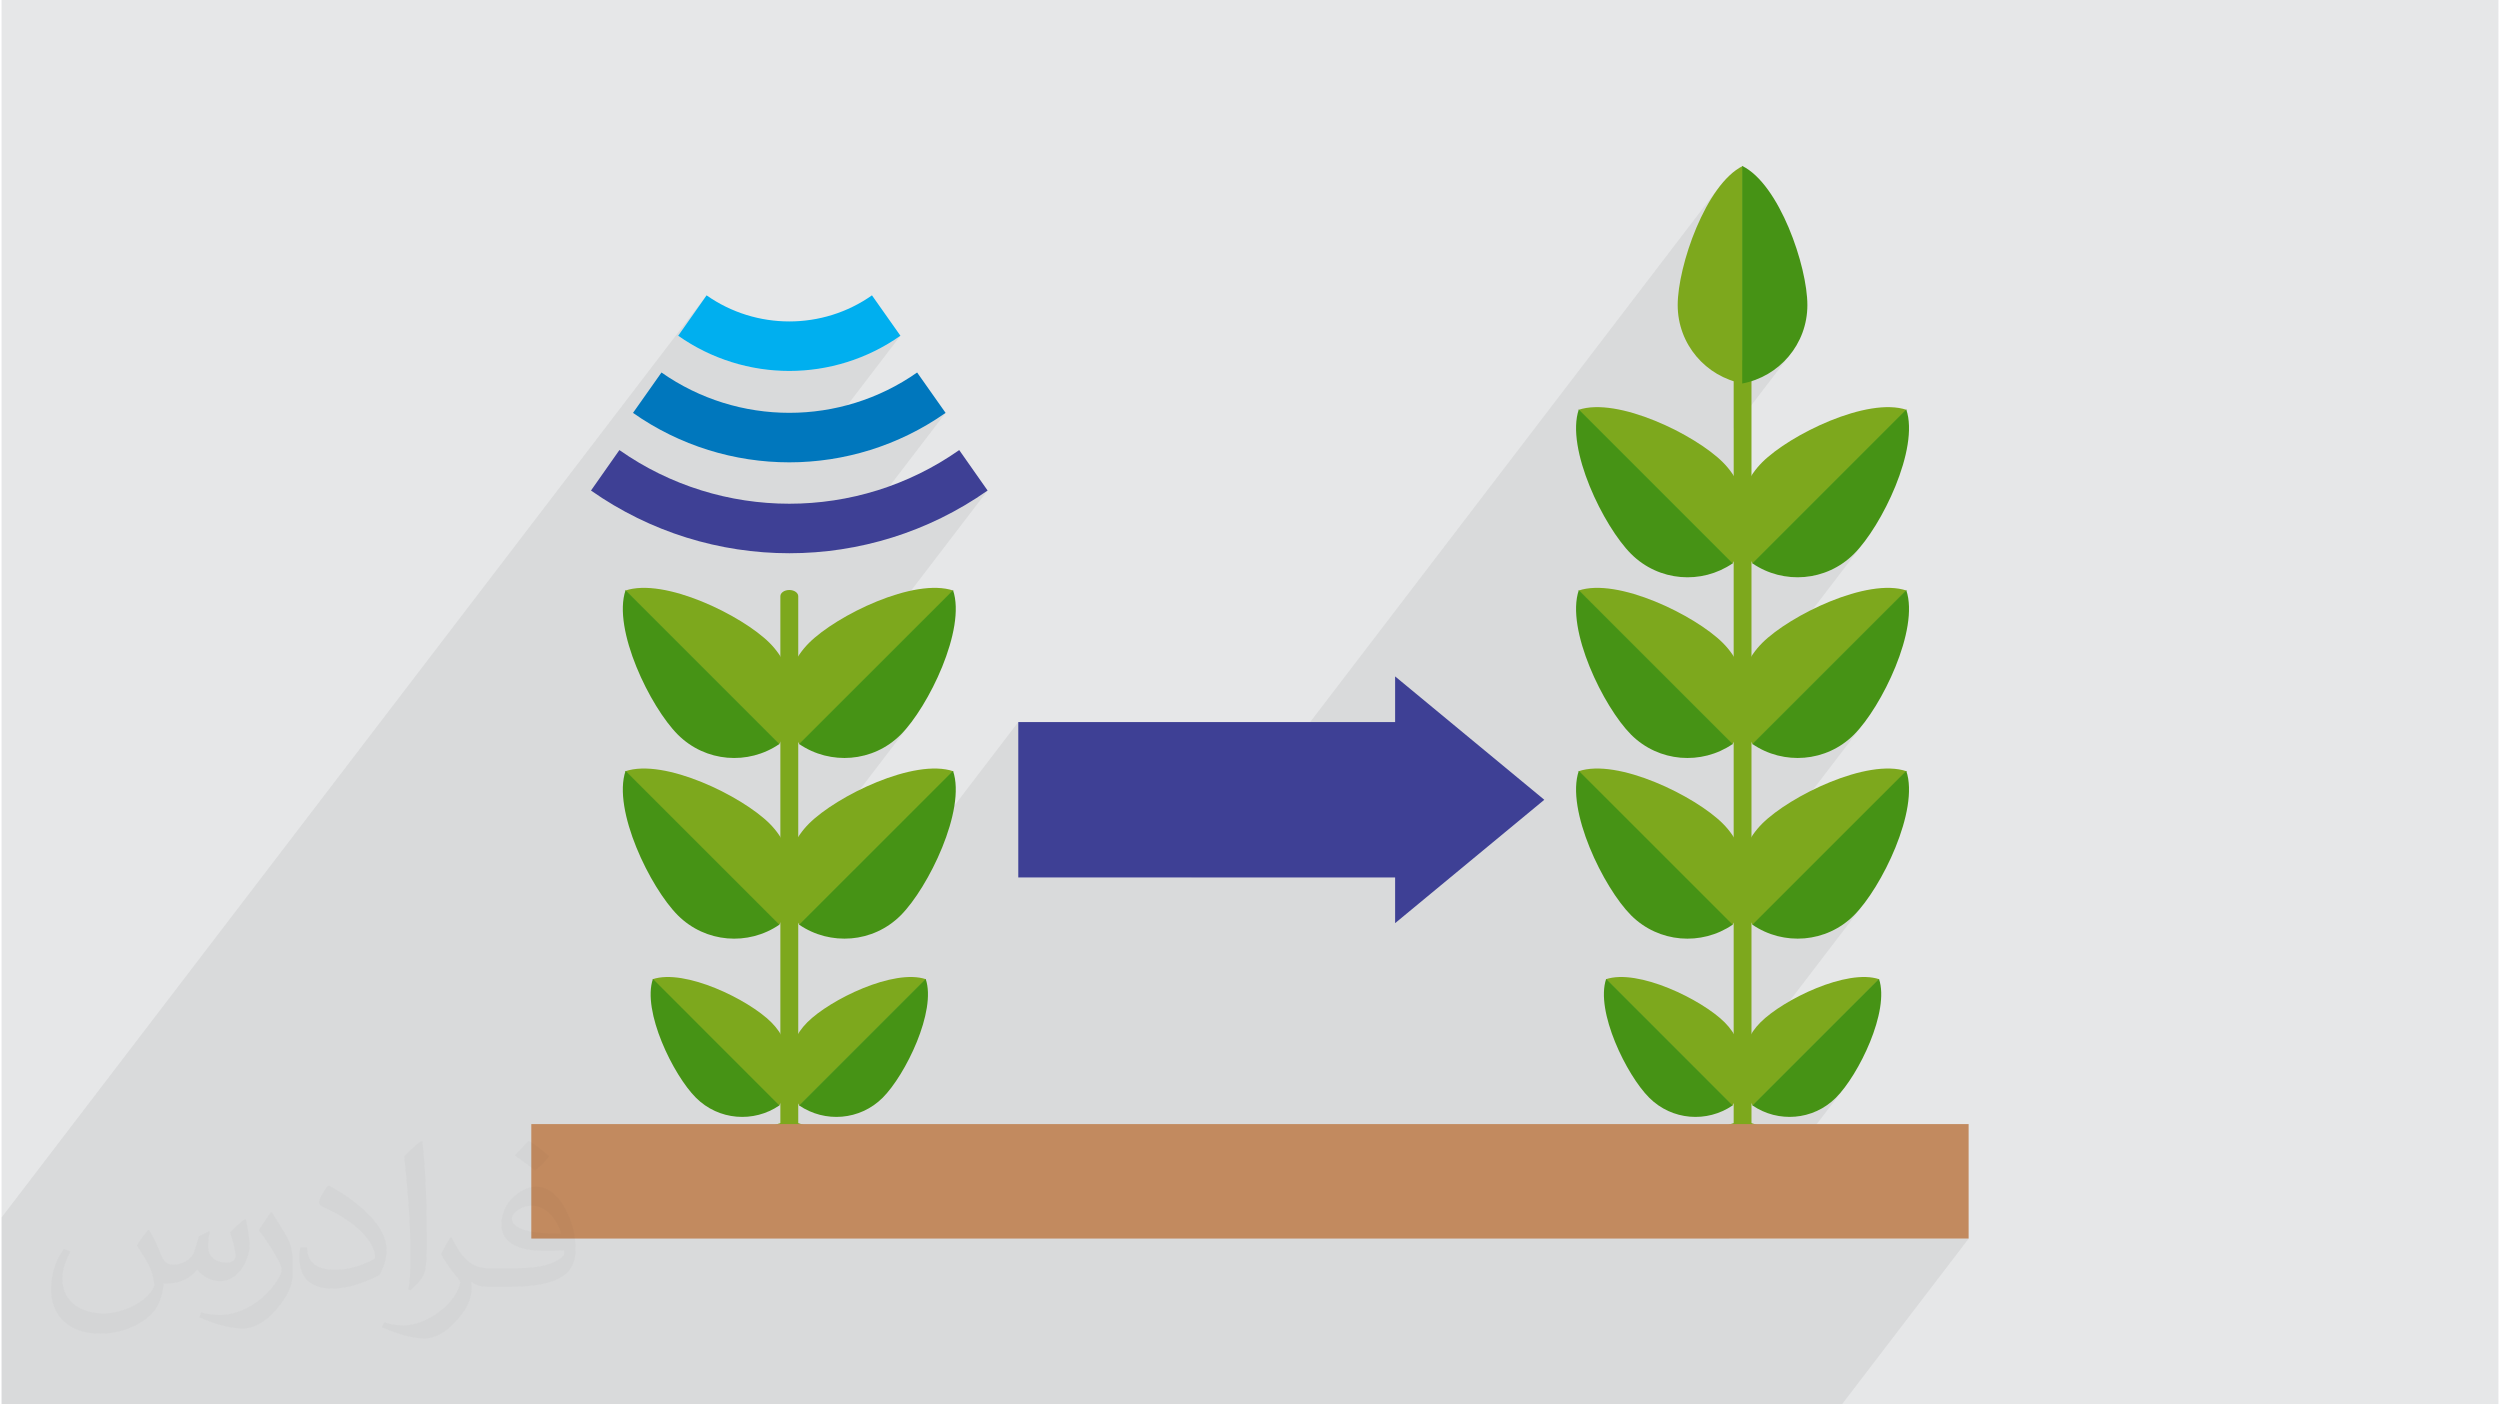 <?xml version="1.0" encoding="UTF-8"?>
<!DOCTYPE svg PUBLIC "-//W3C//DTD SVG 1.0//EN" "http://www.w3.org/TR/2001/REC-SVG-20010904/DTD/svg10.dtd">
<!-- Creator: CorelDRAW 2017 -->
<svg xmlns="http://www.w3.org/2000/svg" xml:space="preserve" width="356px" height="200px" version="1.0" shape-rendering="geometricPrecision" text-rendering="geometricPrecision" image-rendering="optimizeQuality" fill-rule="evenodd" clip-rule="evenodd"
viewBox="0 0 35600 20025"
 xmlns:xlink="http://www.w3.org/1999/xlink">
 <g id="Layer_x0020_1">
  <g id="_2753345951632">
   <path fill="#E6E7E8" d="M0 0l35600 0 0 20025 -35600 0 0 -20025z"/>
   <path fill="#373435" fill-opacity="0.078" d="M14059 6994l-2720 3557 37 60 3 2 2193 -2192 -1803 2358 56 12 96 12 97 4 97 -4 96 -12 94 -21 94 -29 91 -37 88 -45 85 -53 81 -62 76 -69 75 -82 78 -97 -1790 2341 0 4 12 96 20 95 29 94 36 91 45 88 51 82 3 2 2193 -2192 -1803 2358 56 12 96 13 97 3 97 -4 26 -3 2355 -3081 0 2216 2468 0 7495 -9804 -81 122 -77 132 -71 140 -38 84 626 -819 0 3100 5 1 187 -52 176 -85 158 -112 137 -137 -785 1027 0 1001 337 -442 -61 81 -54 85 -45 88 -37 91 -29 93 -20 95 -13 96 -4 97 4 96 12 97 21 95 28 93 37 91 44 88 51 82 4 2 2192 -2193 -1803 2359 56 12 96 12 97 4 97 -4 96 -12 95 -21 93 -29 91 -37 88 -45 85 -53 81 -62 76 -70 75 -82 78 -96 -1790 2341 0 4 12 96 21 95 28 94 37 91 44 88 51 82 4 2 2192 -2192 -1803 2358 56 12 96 12 97 4 97 -4 96 -12 95 -21 93 -29 91 -37 88 -45 85 -53 81 -62 76 -69 75 -82 78 -97 -1790 2341 0 4 12 96 21 95 28 94 37 91 44 88 52 82 3 2 2192 -2192 -1803 2358 56 12 96 13 97 3 97 -4 96 -12 95 -21 93 -29 91 -37 88 -45 85 -53 81 -62 76 -69 75 -82 78 -97 -1755 2296 -1 147 27 157 53 152 79 139 3 2 1802 -1803 -1482 1938 125 22 159 -1 157 -27 152 -54 142 -81 129 -108 62 -67 64 -80 -1648 2155 3415 0 -1809 2366 -3415 0 -13 0 -55 0 -247 0 -371 0 -125 0 -62 0 -225 0 -13 0 -8 0 -79 0 -129 0 -75 0 -1 0 -325 0 -16 0 -176 0 -643 0 -112 0 -404 0 -11 0 -281 0 -2 0 -325 0 -16 0 -350 0 -468 0 -52 0 -2 0 -335 0 -128 0 -10 0 -282 0 -2 0 -324 0 -16 0 -350 0 -469 0 -389 0 -127 0 -11 0 -213 0 -2 0 -66 0 -2 0 -107 0 -391 0 -193 0 -198 0 -498 0 -69 0 -92 0 -265 0 -9 0 -78 0 -2 0 -200 0 -32 0 -947 0 -498 0 -18 0 -272 0 -2 0 -323 0 -98 0 -1987 0 -13 0 -55 0 -247 0 -166 0 -205 0 -112 0 -75 0 -196 0 -42 0 -9 0 -78 0 -129 0 -75 0 -1 0 -325 0 -17 0 -175 0 -255 0 -388 0 -113 0 -404 0 -10 0 -282 0 -1 0 -115 0 -210 0 -16 0 -350 0 -468 0 -52 0 -2 0 -150 0 -185 0 -128 0 -11 0 -76 0 -205 0 -2 0 -690 0 -549 0 -309 0 -47 0 -17 0 -287 0 -2 0 -36 0 -786 0 -205 0 -941 0 -2 0 -18 0 0 -46 0 -1994 0 -46 0 -276 0 -46 0 -212 0 -46 10052 -13148 -405 576 90 61 92 57 94 53 95 49 96 45 98 41 98 37 100 34 101 29 101 25 103 22 102 18 103 13 104 10 104 6 104 2 103 -2 104 -6 104 -10 103 -13 102 -18 103 -22 101 -25 101 -29 100 -34 98 -37 98 -41 96 -45 95 -49 94 -53 92 -57 90 -61 -1375 1799 82 -5 146 -14 145 -19 145 -25 143 -30 143 -36 142 -41 140 -47 139 -52 137 -58 136 -64 133 -68 132 -75 129 -80 127 -85 -1488 1945 183 -31 182 -39 181 -45 180 -52 178 -60 176 -66 174 -74 172 -80 170 -87 167 -95 163 -101 161 -108z"/>
   <g>
    <g>
     <g>
      <path fill="#7DA81D" fill-rule="nonzero" d="M24950 16140c0,71 -57,128 -127,128 -70,0 -127,-57 -127,-128l0 -10877c0,-70 57,-127 127,-127 70,0 127,57 127,127l0 10877z"/>
      <path fill="#7DA81D" fill-rule="nonzero" d="M25323 16498c0,276 -224,500 -500,500 -277,0 -501,-224 -501,-500 0,-277 224,-501 501,-501 276,0 500,224 500,501z"/>
      <path fill="#7DA81D" fill-rule="nonzero" d="M24827 2366c-528,260 -929,1427 -929,1984 0,558 401,1020 929,1118l0 -3102z"/>
      <path fill="#469315" fill-rule="nonzero" d="M24818 2366c529,260 929,1427 929,1984 0,558 -401,1020 -929,1118l0 -3102z"/>
      <path fill="#7DA81D" fill-rule="nonzero" d="M27163 5844c-557,-190 -1666,353 -2060,747 -394,394 -438,1004 -134,1447l2194 -2194z"/>
      <path fill="#469315" fill-rule="nonzero" d="M27157 5838c190,558 -352,1667 -746,2060 -394,394 -1004,438 -1448,134l2194 -2194z"/>
      <path fill="#7DA81D" fill-rule="nonzero" d="M27163 8421c-557,-191 -1666,352 -2060,746 -394,394 -438,1004 -134,1447l2194 -2193z"/>
      <path fill="#469315" fill-rule="nonzero" d="M27157 8415c190,557 -352,1666 -746,2060 -394,394 -1004,437 -1448,133l2194 -2193z"/>
      <path fill="#7DA81D" fill-rule="nonzero" d="M27163 10997c-557,-191 -1666,352 -2060,746 -394,394 -438,1004 -134,1447l2194 -2193z"/>
      <path fill="#469315" fill-rule="nonzero" d="M27157 10991c190,557 -352,1666 -746,2060 -394,394 -1004,437 -1448,133l2194 -2193z"/>
      <path fill="#7DA81D" fill-rule="nonzero" d="M26772 13962c-458,-156 -1370,290 -1693,614 -324,324 -360,826 -110,1190l1803 -1804z"/>
      <path fill="#469315" fill-rule="nonzero" d="M26768 13957c156,459 -290,1370 -614,1694 -324,324 -825,360 -1190,110l1804 -1804z"/>
      <path fill="#7DA81D" fill-rule="nonzero" d="M22482 5844c558,-190 1666,353 2060,747 394,394 438,1004 134,1447l-2194 -2194z"/>
      <path fill="#469315" fill-rule="nonzero" d="M22488 5838c-190,558 353,1667 746,2060 395,394 1004,438 1448,134l-2194 -2194z"/>
      <path fill="#7DA81D" fill-rule="nonzero" d="M22482 8421c558,-191 1666,352 2060,746 394,394 438,1004 134,1447l-2194 -2193z"/>
      <path fill="#469315" fill-rule="nonzero" d="M22488 8415c-190,557 353,1666 746,2060 395,394 1004,437 1448,133l-2194 -2193z"/>
      <path fill="#7DA81D" fill-rule="nonzero" d="M22482 10997c558,-191 1666,352 2060,746 394,394 438,1004 134,1447l-2194 -2193z"/>
      <path fill="#469315" fill-rule="nonzero" d="M22488 10991c-190,557 353,1666 746,2060 395,394 1004,437 1448,133l-2194 -2193z"/>
      <path fill="#7DA81D" fill-rule="nonzero" d="M22873 13962c458,-156 1370,290 1694,614 324,324 360,826 109,1190l-1803 -1804z"/>
      <path fill="#469315" fill-rule="nonzero" d="M22878 13957c-156,459 289,1370 614,1694 324,324 824,360 1189,110l-1803 -1804z"/>
     </g>
     <path fill="#3E4095" d="M19869 12511l-5373 0 0 -2216 5373 0 0 -651 1064 880 1063 879 -1063 879 -1064 880 0 -651z"/>
     <g>
      <g>
       <path fill="#7DA81D" fill-rule="nonzero" d="M11359 16178c0,49 -57,90 -127,90 -71,0 -128,-41 -128,-90l0 -7677c0,-49 57,-89 128,-89 70,0 127,40 127,89l0 7677z"/>
       <path fill="#7DA81D" fill-rule="nonzero" d="M11732 16498c0,276 -224,500 -501,500 -276,0 -500,-224 -500,-500 0,-277 224,-501 500,-501 277,0 501,224 501,501z"/>
       <path fill="#7DA81D" fill-rule="nonzero" d="M13572 8421c-558,-191 -1666,352 -2060,746 -394,394 -438,1004 -134,1447l2194 -2193z"/>
       <path fill="#469315" fill-rule="nonzero" d="M13566 8415c190,557 -353,1666 -746,2060 -394,394 -1004,437 -1448,133l2194 -2193z"/>
       <path fill="#7DA81D" fill-rule="nonzero" d="M13572 10997c-558,-191 -1666,352 -2060,746 -394,394 -438,1004 -134,1447l2194 -2193z"/>
       <path fill="#469315" fill-rule="nonzero" d="M13566 10991c190,557 -353,1666 -746,2060 -394,394 -1004,437 -1448,133l2194 -2193z"/>
       <path fill="#7DA81D" fill-rule="nonzero" d="M13181 13962c-458,-156 -1370,290 -1693,614 -324,324 -360,826 -111,1190l1804 -1804z"/>
       <path fill="#469315" fill-rule="nonzero" d="M13176 13957c157,459 -289,1370 -613,1694 -324,324 -825,360 -1191,110l1804 -1804z"/>
       <path fill="#7DA81D" fill-rule="nonzero" d="M8891 8421c557,-191 1666,352 2060,746 393,394 438,1004 133,1447l-2193 -2193z"/>
       <path fill="#469315" fill-rule="nonzero" d="M8897 8415c-190,557 352,1666 746,2060 395,394 1004,437 1447,133l-2193 -2193z"/>
       <path fill="#7DA81D" fill-rule="nonzero" d="M8891 10997c557,-191 1666,352 2060,746 393,394 438,1004 133,1447l-2193 -2193z"/>
       <path fill="#469315" fill-rule="nonzero" d="M8897 10991c-190,557 352,1666 746,2060 395,394 1004,437 1447,133l-2193 -2193z"/>
       <path fill="#7DA81D" fill-rule="nonzero" d="M9281 13962c459,-156 1371,290 1694,614 324,324 360,826 110,1190l-1804 -1804z"/>
       <path fill="#469315" fill-rule="nonzero" d="M9287 13957c-157,459 289,1370 613,1694 324,324 825,360 1190,110l-1803 -1804z"/>
      </g>
      <g>
       <path fill="#3E4095" fill-rule="nonzero" d="M8809 6417c726,510 1574,765 2423,765 848,0 1696,-255 2422,-765l405 577c-849,596 -1839,894 -2827,894 -990,0 -1979,-298 -2828,-894l405 -577z"/>
       <path fill="#0077BD" fill-rule="nonzero" d="M9409 5311c546,383 1184,575 1823,575 638,0 1276,-192 1822,-575l406 576c-670,470 -1449,705 -2228,705 -780,0 -1560,-235 -2229,-705l406 -576z"/>
       <path fill="#00AFEF" fill-rule="nonzero" d="M10052 4211c353,248 766,372 1180,372 413,0 826,-124 1178,-372l406 576c-476,335 -1031,502 -1584,502 -554,0 -1109,-167 -1585,-502l405 -576z"/>
      </g>
     </g>
    </g>
    <rect fill="#C28A5F" x="7553" y="16027" width="20493" height="1632"/>
   </g>
   <path fill="#373435" fill-opacity="0.031" d="M2102 17538c67,103 111,202 155,311 31,64 48,183 198,183 44,0 107,-14 163,-45 63,-33 111,-82 135,-159l61 -201 145 -72 10 10c-19,76 -24,148 -24,206 0,169 145,233 262,233 68,0 128,-33 128,-95 0,-81 -34,-216 -78,-338 68,-68 136,-136 214,-191l12 6c34,144 53,286 53,381 0,92 -41,195 -75,263 -70,132 -194,237 -344,237 -114,0 -240,-57 -327,-163l-5 0c-83,101 -209,194 -412,194l-63 0c-10,134 -39,229 -82,313 -122,237 -480,404 -817,404 -470,0 -705,-272 -705,-632 0,-223 72,-431 184,-577l92 37c-70,134 -116,261 -116,385 0,338 274,499 591,499 293,0 657,-188 722,-404 -24,-237 -114,-348 -250,-565 42,-72 95,-144 160,-220l13 0zm5414 -1273c99,62 196,136 290,221 -53,74 -118,142 -201,201 -94,-76 -189,-142 -286,-212 66,-74 131,-146 197,-210zm51 925c-160,0 -291,105 -291,183 0,167 320,219 702,217 -48,-196 -215,-400 -411,-400zm-359 894c208,0 390,-6 528,-41 155,-39 286,-118 286,-171 0,-15 0,-31 -5,-46 -87,9 -186,9 -274,9 -281,0 -496,-64 -581,-223 -22,-43 -36,-93 -36,-148 0,-153 65,-303 181,-406 97,-84 204,-138 313,-138 196,0 354,159 463,408 60,136 101,292 101,490 0,132 -36,243 -118,326 -153,148 -434,204 -865,204l-197 0 0 0 -51 0c-106,0 -184,-19 -244,-66l-10 0c2,24 5,49 5,72 0,97 -32,220 -97,319 -192,286 -400,410 -579,410 -182,0 -405,-70 -606,-161l36 -70c66,27 155,45 279,45 325,0 751,-313 804,-617 -12,-25 -33,-58 -65,-93 -94,-113 -155,-208 -211,-307 49,-95 92,-171 134,-239l16 -2c139,282 265,445 546,445l43 0 0 0 204 0zm-1406 299c24,-130 26,-276 26,-412l0 -202c0,-377 -48,-925 -87,-1281 68,-75 163,-161 238,-219l21 6c51,449 64,971 64,1450 0,126 -5,250 -17,340 -8,114 -73,200 -214,332l-31 -14zm-1447 -596c7,177 94,317 397,317 189,0 349,-49 526,-133 31,-15 48,-33 48,-50 0,-111 -84,-257 -228,-391 -138,-126 -322,-237 -494,-311 -58,-25 -77,-52 -77,-76 0,-52 68,-159 123,-235l20 -2c196,103 416,255 579,426 148,157 240,315 240,488 0,128 -39,250 -102,361 -216,109 -446,191 -674,191 -276,0 -465,-129 -465,-434 0,-33 0,-85 12,-151l95 0zm-500 -502l172 278c63,103 121,214 121,391l0 227c0,183 -117,379 -306,572 -147,132 -278,188 -399,188 -180,0 -386,-56 -623,-159l26 -70c76,21 163,37 270,37 341,-2 690,-251 850,-556 19,-35 27,-68 27,-91 0,-35 -20,-74 -34,-109 -87,-165 -184,-315 -291,-453 56,-88 111,-173 172,-257l15 2z"/>
  </g>
 </g>
</svg>

